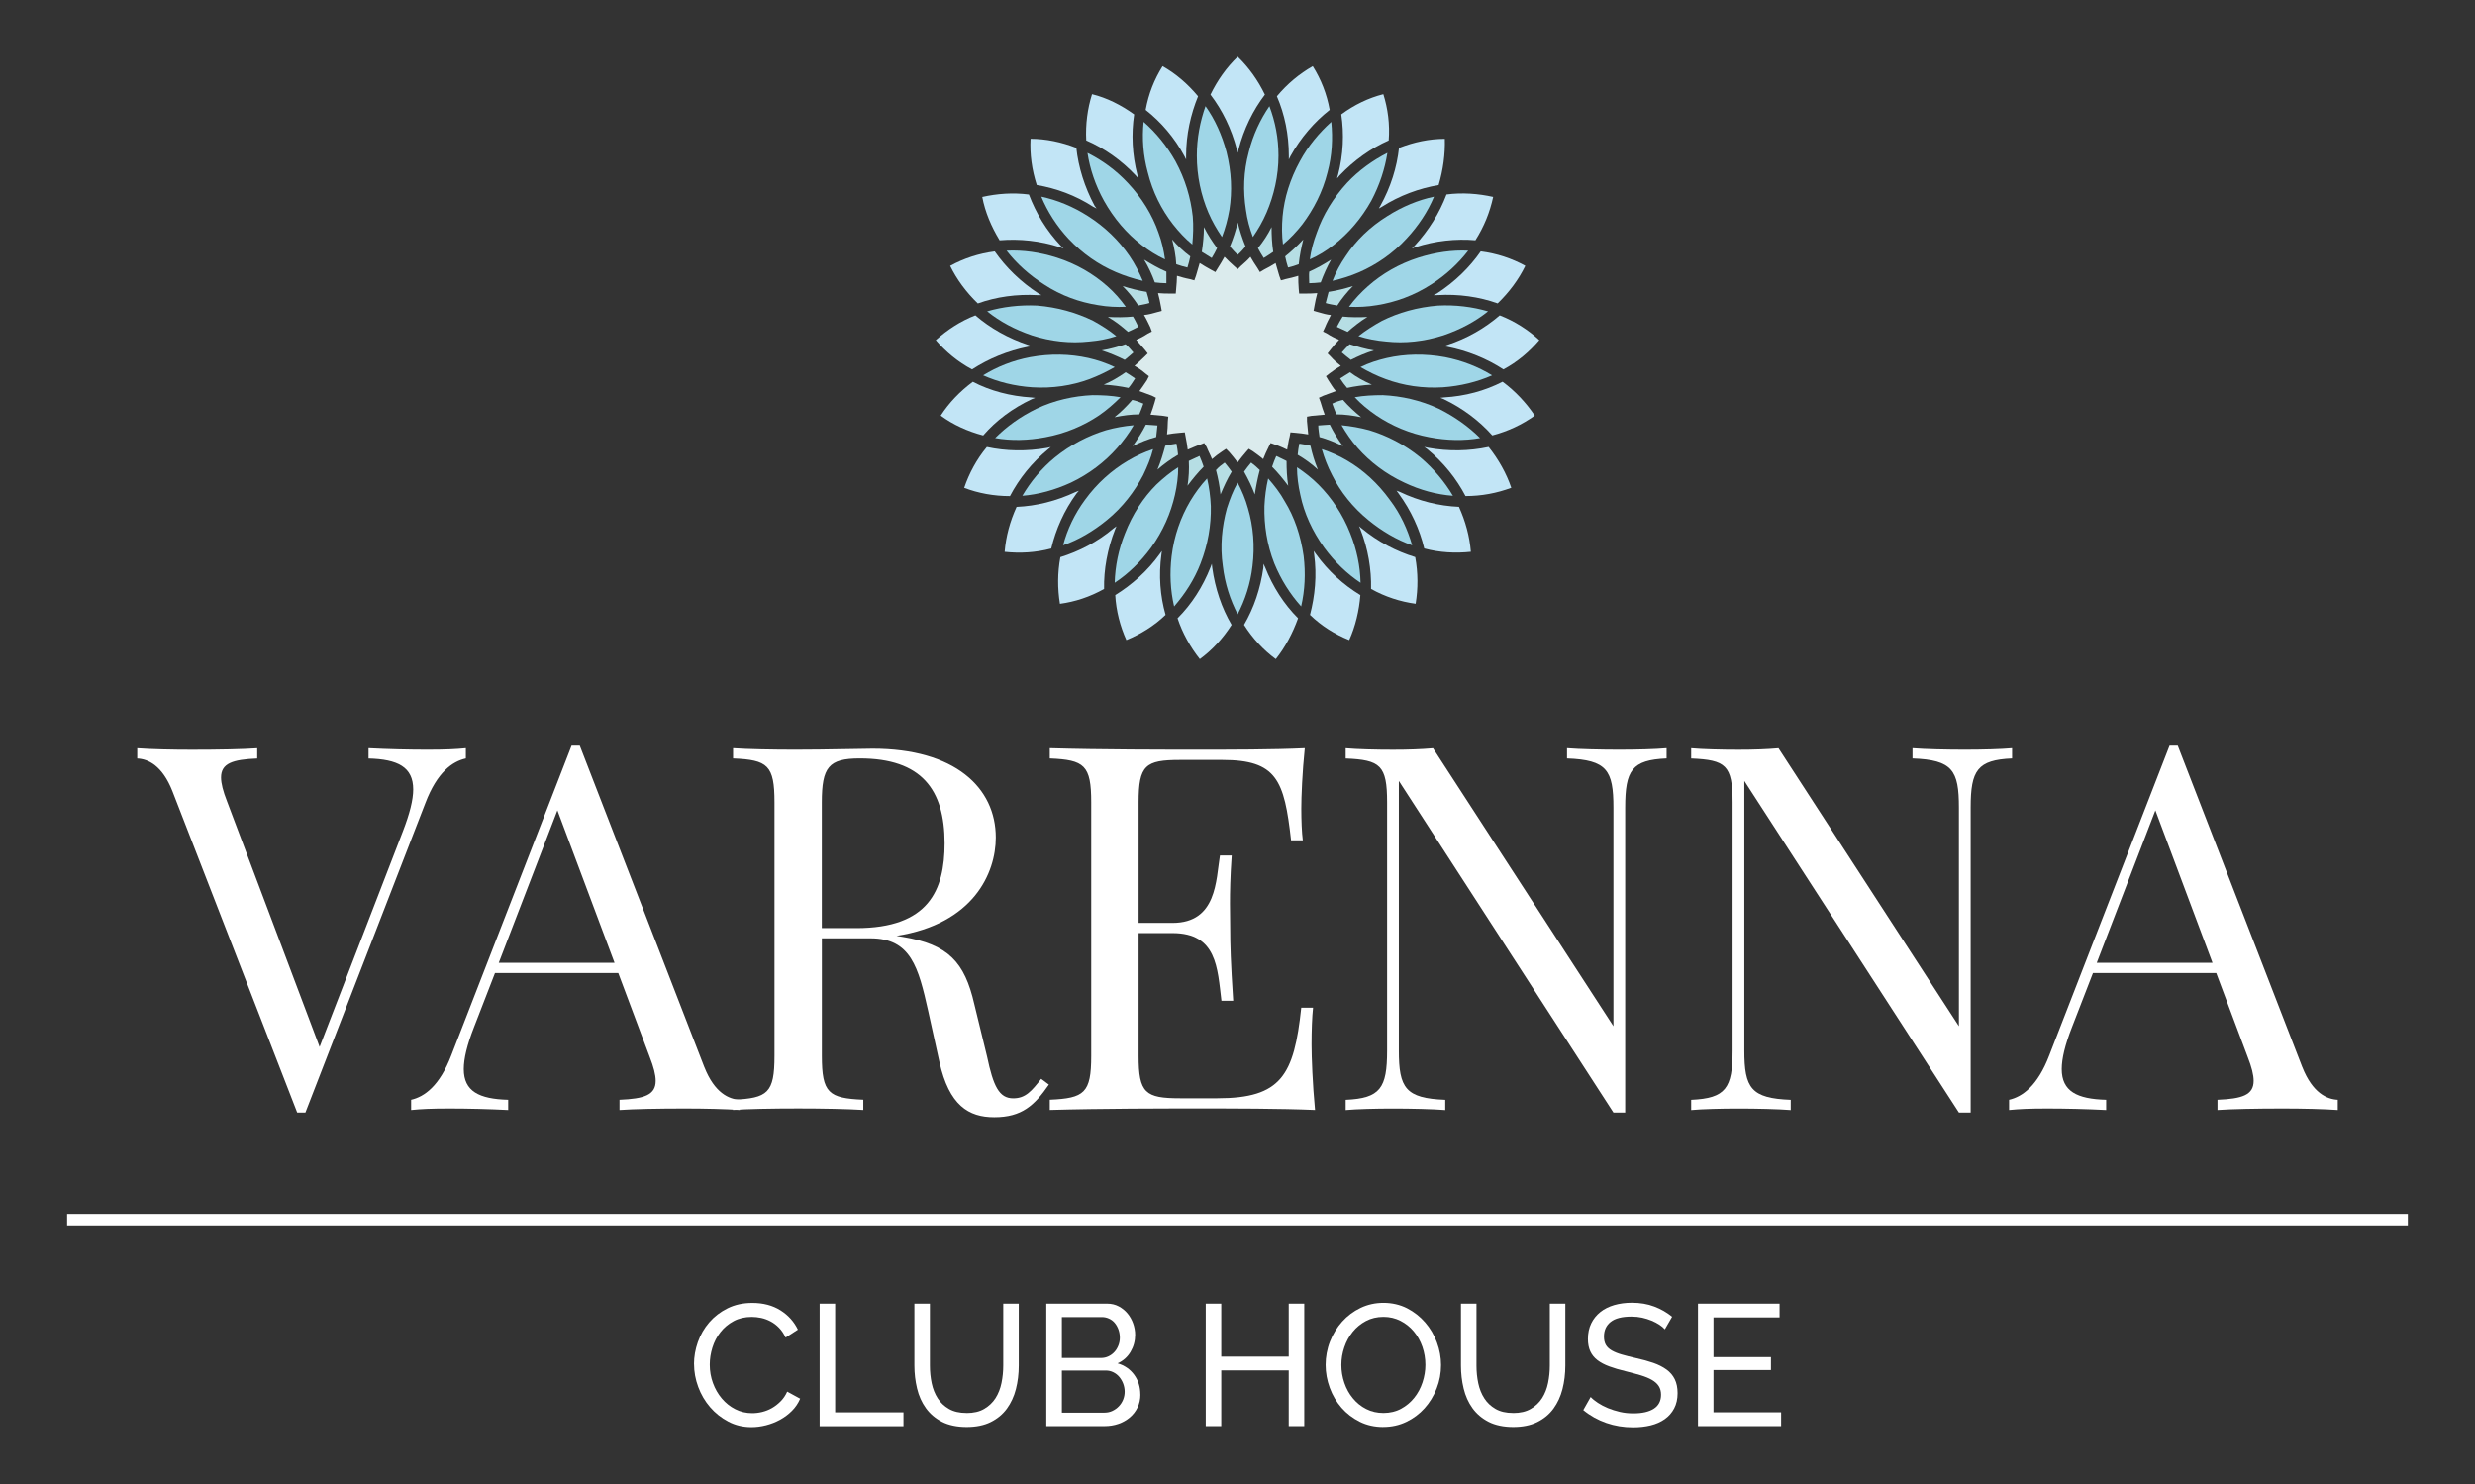<svg xmlns="http://www.w3.org/2000/svg" id="a" viewBox="0 0 512 307"><rect x="0" y="0" width="512" height="307" fill="#333333" stroke="none"/><g><path d="M76.24,154.78c4.03,.21,8.47,.31,12.18,.31s5.83-.1,7.95-.31v2.12c-2.79,.62-5.94,2.84-8.36,9.19l-24.83,64.06h-1.7l-25.81-66.48c-2.12-5.37-5.06-6.66-7.28-6.76v-2.12c2.84,.21,7.28,.31,11.3,.31,5.47,0,10.58-.1,13.52-.31v2.12c-5.06,.21-7.48,.98-7.48,3.92,0,1.24,.41,2.84,1.24,4.96l19.15,50.79,17.24-44.65c1.39-3.61,2.12-6.45,2.12-8.62,0-4.65-3.2-6.24-9.24-6.4v-2.12Z" fill="#fff"></path><path d="M145.71,220.75c2.12,5.37,5.11,6.66,7.33,6.76v2.12c-2.89-.21-7.33-.31-11.36-.31-5.47,0-10.53,.1-13.52,.31v-2.12c5.11-.21,7.48-.98,7.48-3.92,0-1.24-.41-2.84-1.24-4.96l-6.5-17.34h-25.5l-4.34,11.2c-1.44,3.67-2.12,6.51-2.12,8.67,0,4.59,3.15,6.19,9.19,6.35v2.12c-4.03-.21-8.47-.31-12.18-.31s-5.78,.1-7.9,.31v-2.12c2.73-.62,5.88-2.84,8.31-9.19l24.88-64.06h1.7l25.76,66.48Zm-30.4-53.11l-12.13,31.54h23.95l-11.82-31.54Z" fill="#fff"></path><g><path d="M216.99,224.36c-2.99,4.33-5.63,6.76-11.3,6.76-5.32,0-9.34-2.43-11.36-11.46l-2.32-10.53c-2.01-8.98-3.56-15.02-11.92-15.02h-10.07v24.31c0,7.69,1.39,8.77,8.57,9.08v2.12c-3.25-.21-8.57-.31-13.42-.31-5.47,0-10.58,.1-13.52,.31v-2.12c7.18-.31,8.57-1.39,8.57-9.08v-52.44c0-7.69-1.39-8.78-8.57-9.08v-2.12c2.94,.21,8.26,.31,12.9,.31,6.66,0,13.42-.21,15.95-.21,17.03,0,25.5,8.05,25.5,18.38,0,7.33-4.59,17.86-20.54,20.34l1.29,.21c9.39,1.55,12.8,5.16,14.81,13.94l2.63,10.79c1.29,6.14,2.48,8.67,5.42,8.67,2.58,0,3.82-1.55,5.78-4.03l1.6,1.19Zm-39.85-32.36c14.97,0,18.27-7.85,18.27-17.55,0-11.1-4.75-17.55-17.55-17.55-6.45,0-7.85,1.81-7.85,9.08v26.01h7.12Z" fill="#fff"></path><path d="M271.63,208.46c-.21,1.91-.31,4.7-.31,7.64,0,2.63,.21,8.15,.72,13.52-7.18-.31-17.14-.31-24.21-.31-6.35,0-20.29,0-30.66,.31v-2.12c7.17-.31,8.57-1.39,8.57-9.08v-52.44c0-7.69-1.39-8.78-8.57-9.08v-2.12c10.37,.31,24.31,.31,30.66,.31s15.54,0,22.09-.31c-.52,4.96-.72,10.07-.72,12.49s.1,4.96,.31,6.56h-2.43c-1.39-12.49-2.99-16.62-14.2-16.62h-8.77c-7.17,0-8.57,1.08-8.57,8.78v24.93h7.02c9.19,0,8.98-8.88,9.81-13.94h2.43c-.31,4.49-.36,7.54-.36,9.96,0,1.96,.05,3.51,.05,5.06,0,3.46,.1,6.97,.62,15.02h-2.43c-.83-6.76-.93-13.99-10.12-13.99h-7.02v25.4c0,7.69,1.39,8.77,8.57,8.77h7.74c13.21,0,15.85-4.75,17.34-18.74h2.43Z" fill="#fff"></path></g><path d="M344.77,156.9c-7.17,.31-8.57,2.42-8.57,10.17v63.08h-2.43l-44.39-68.6v55.8c0,7.74,1.39,9.86,9.6,10.17v2.12c-2.53-.21-7.18-.31-10.79-.31s-7.48,.1-9.81,.31v-2.12c7.17-.31,8.57-2.43,8.57-10.17v-51.36c0-7.69-1.39-8.78-8.57-9.08v-2.12c2.32,.21,6.24,.31,9.81,.31,3.1,0,5.94-.1,8.26-.31l37.32,57.5v-45.22c0-7.74-1.34-9.86-9.6-10.17v-2.12c2.53,.21,7.17,.31,10.79,.31s7.48-.1,9.81-.31v2.12Z" fill="#fff"></path><path d="M416.24,156.9c-7.17,.31-8.57,2.42-8.57,10.17v63.08h-2.43l-44.39-68.6v55.8c0,7.74,1.39,9.86,9.6,10.17v2.12c-2.53-.21-7.17-.31-10.79-.31s-7.48,.1-9.81,.31v-2.12c7.18-.31,8.57-2.43,8.57-10.17v-51.36c0-7.69-1.39-8.78-8.57-9.08v-2.12c2.32,.21,6.25,.31,9.81,.31,3.1,0,5.94-.1,8.26-.31l37.32,57.5v-45.22c0-7.74-1.34-9.86-9.6-10.17v-2.12c2.53,.21,7.17,.31,10.79,.31s7.48-.1,9.81-.31v2.12Z" fill="#fff"></path><path d="M476.28,220.75c2.12,5.37,5.11,6.66,7.33,6.76v2.12c-2.89-.21-7.33-.31-11.36-.31-5.47,0-10.53,.1-13.52,.31v-2.12c5.11-.21,7.48-.98,7.48-3.92,0-1.24-.41-2.84-1.24-4.96l-6.5-17.34h-25.5l-4.34,11.2c-1.44,3.67-2.12,6.51-2.12,8.67,0,4.59,3.15,6.19,9.19,6.35v2.12c-4.03-.21-8.47-.31-12.18-.31s-5.78,.1-7.9,.31v-2.12c2.73-.62,5.88-2.84,8.31-9.19l24.88-64.06h1.7l25.76,66.48Zm-30.4-53.11l-12.13,31.54h23.95l-11.82-31.54Z" fill="#fff"></path></g><path d="M268.67,54.66c.17-1.71,.51-3.41,.94-5.12-1.19,1.28-2.47,2.48-3.75,3.5,.17,.77,.34,1.54,.6,2.3,.77-.17,1.54-.42,2.22-.68m-8.45-3.33c.34,.68,.77,1.36,1.2,2.05,.68-.43,1.37-.85,1.96-1.28-.26-1.71-.34-3.41-.34-5.12-.77,1.54-1.71,2.99-2.82,4.35m-5.8-.34c.51,.6,1.03,1.2,1.62,1.71,.6-.51,1.11-1.11,1.62-1.71-.68-1.62-1.19-3.24-1.62-4.94-.43,1.7-.94,3.33-1.62,4.94m-2.65,.34c-1.02-1.37-1.96-2.82-2.73-4.35,0,1.71-.17,3.41-.43,5.12,.68,.43,1.37,.86,2.05,1.28,.43-.68,.77-1.36,1.11-2.05m-5.55,1.71c-1.37-1.02-2.65-2.22-3.75-3.5,.43,1.71,.77,3.42,.85,5.12,.77,.26,1.54,.51,2.31,.68,.26-.77,.43-1.53,.6-2.3m-4.95,3.16c-1.62-.68-3.07-1.54-4.61-2.48,.94,1.54,1.62,3.07,2.22,4.7,.77,.08,1.54,.17,2.39,.17v-2.39Zm-4.1,4.18c-1.62-.26-3.33-.68-4.95-1.2,1.19,1.2,2.3,2.56,3.24,4.01,.77-.17,1.54-.26,2.31-.51-.17-.77-.34-1.54-.6-2.31m-2.81,5.12c-1.71,.17-3.42,.17-5.21,.08,1.54,.86,2.9,1.96,4.18,3.08,.77-.34,1.45-.68,2.14-1.03-.34-.69-.68-1.45-1.11-2.13m-1.54,5.72c-1.54,.51-3.24,1.02-4.95,1.28,1.62,.51,3.24,1.19,4.78,1.96,.6-.51,1.28-1.03,1.8-1.53-.52-.6-1.03-1.2-1.62-1.71m0,5.8c-1.45,1.02-2.9,1.87-4.52,2.56,1.71,.09,3.5,.34,5.12,.68,.51-.6,.94-1.28,1.37-1.96-.6-.43-1.28-.86-1.96-1.28m1.37,5.72c-1.11,1.28-2.31,2.48-3.67,3.58,1.71-.34,3.41-.59,5.12-.59,.34-.77,.6-1.54,.85-2.22-.77-.34-1.54-.6-2.3-.77m2.82,5.12c-.77,1.54-1.71,2.99-2.73,4.44,1.54-.77,3.16-1.45,4.86-1.88,.09-.77,.17-1.62,.26-2.39-.77-.09-1.62-.09-2.39-.17m4.01,4.36c-.43,1.62-.94,3.33-1.62,4.94,1.37-1.19,2.82-2.22,4.27-3.07-.09-.77-.17-1.54-.34-2.3-.77,.09-1.54,.26-2.3,.43m4.86,3.15c.09,1.71,0,3.42-.26,5.12,1.02-1.37,2.13-2.73,3.33-3.93-.26-.77-.52-1.45-.86-2.22-.77,.34-1.45,.68-2.22,1.03m5.63,1.88c.43,1.62,.77,3.34,.94,5.04,.69-1.62,1.37-3.16,2.31-4.7-.43-.6-.94-1.28-1.45-1.88-.6,.43-1.28,.94-1.79,1.54m5.8,.34c.86,1.54,1.62,3.08,2.22,4.7,.26-1.71,.6-3.42,1.03-5.04-.6-.59-1.2-1.11-1.79-1.54-.52,.6-1.03,1.28-1.46,1.88m5.8-1.02c1.2,1.2,2.3,2.56,3.33,3.93-.26-1.71-.34-3.41-.34-5.12-.69-.34-1.37-.69-2.13-1.03-.34,.77-.6,1.46-.86,2.22m5.29-2.48c1.45,.85,2.9,1.88,4.18,3.07-.68-1.62-1.19-3.33-1.54-4.94-.77-.17-1.54-.34-2.3-.43-.17,.77-.26,1.54-.34,2.3m4.52-3.67c1.62,.43,3.24,1.11,4.86,1.88-1.11-1.45-1.96-2.9-2.73-4.44-.85,.08-1.62,.08-2.39,.17,0,.77,.17,1.62,.26,2.39m3.5-4.69c1.71,0,3.42,.25,5.12,.59-1.37-1.11-2.65-2.3-3.76-3.58-.77,.17-1.54,.43-2.22,.77,.26,.68,.51,1.45,.85,2.22m2.22-5.47c1.62-.34,3.33-.6,5.12-.68-1.62-.69-3.16-1.54-4.52-2.56-.68,.43-1.37,.85-2.05,1.28,.43,.68,.94,1.37,1.45,1.96m.77-5.8c1.54-.77,3.07-1.45,4.78-1.96-1.71-.26-3.41-.77-5.03-1.28-.52,.51-1.11,1.11-1.62,1.71,.6,.51,1.2,1.02,1.88,1.53m-.68-5.8c1.28-1.11,2.65-2.22,4.1-3.08-1.71,.09-3.42,.09-5.12-.08-.43,.68-.85,1.45-1.2,2.13,.77,.34,1.45,.68,2.22,1.03m-2.13-5.46c.94-1.45,2.05-2.82,3.24-4.01-1.62,.51-3.33,.94-5.04,1.2-.17,.77-.43,1.54-.6,2.31,.77,.26,1.62,.34,2.39,.51m-3.42-4.78c.6-1.62,1.28-3.16,2.14-4.7-1.45,.94-2.99,1.79-4.52,2.48-.09,.77,0,1.54,0,2.39,.77,0,1.62-.09,2.39-.17" fill="#b6dee4" fill-rule="evenodd"></path><path d="M220.02,51.42l-.51-.51c-3.07-3.24-5.2-6.83-6.66-10.67-3.33-.43-6.57-.18-9.65,.51,.6,3.16,1.88,6.14,3.59,8.96,4.1-.34,8.36,.09,12.55,1.45l.68,.26Zm51.55-37.73c-2.73,1.54-5.29,3.67-7.42,6.23,1.62,3.75,2.47,7.93,2.47,12.29v.77l.34-.68c2.13-3.84,4.95-7.08,8.11-9.56-.6-3.33-1.79-6.31-3.5-9.05m-15.53-1.96c-2.31,2.22-4.18,4.86-5.63,7.85,2.48,3.25,4.35,7.09,5.46,11.35l.17,.68,.17-.68c1.11-4.27,2.99-8.11,5.46-11.35-1.45-2.99-3.33-5.63-5.63-7.85m-10.67,21.25v-.77c0-4.36,.94-8.54,2.47-12.29-2.13-2.56-4.61-4.7-7.34-6.23-1.71,2.73-2.9,5.72-3.5,9.05,3.16,2.48,5.97,5.72,8.02,9.56l.34,.68Zm-9.9,3.92c-.09-.25-.17-.51-.17-.68-1.11-4.27-1.28-8.53-.68-12.55-2.73-1.96-5.63-3.42-8.71-4.18-.94,2.99-1.37,6.23-1.2,9.56,3.76,1.62,7.26,4.1,10.24,7.25l.52,.6Zm-8.62,6.24l-.43-.6c-2.05-3.84-3.33-7.94-3.76-11.95-3.07-1.2-6.31-1.88-9.47-1.88-.17,3.16,.26,6.4,1.28,9.56,4.01,.68,8.02,2.13,11.69,4.52l.68,.34Zm58.38,0l.6-.34c3.76-2.39,7.77-3.84,11.78-4.52,.94-3.16,1.37-6.4,1.28-9.56-3.24,0-6.4,.68-9.48,1.88-.43,4.01-1.71,8.1-3.84,11.95l-.34,.6Zm-8.62-6.24l.51-.6c2.99-3.15,6.49-5.63,10.16-7.25,.26-3.33-.17-6.57-1.11-9.56-3.07,.77-6.06,2.22-8.7,4.18,.6,4.01,.43,8.28-.68,12.55-.09,.17-.17,.43-.17,.68m15.45,14.51l.69-.26c4.18-1.37,8.45-1.79,12.46-1.45,1.79-2.82,2.99-5.8,3.67-8.96-3.07-.69-6.4-.94-9.65-.51-1.45,3.84-3.67,7.42-6.66,10.67l-.51,.51Zm4.52,9.64h.77c4.35-.26,8.62,.34,12.46,1.71,2.39-2.31,4.35-4.95,5.72-7.77-2.82-1.54-5.89-2.56-9.22-2.99-2.31,3.33-5.38,6.32-9.05,8.7l-.69,.34Zm2.05,10.58c.26,0,.43,.09,.68,.09,4.35,.86,8.28,2.48,11.69,4.7,2.9-1.54,5.38-3.67,7.43-6.06-2.31-2.13-5.12-3.93-8.19-5.12-3.08,2.65-6.74,4.78-10.93,6.14l-.68,.26Zm-.68,10.67l.68,.26c3.92,1.88,7.34,4.44,10.07,7.51,3.25-.86,6.15-2.22,8.79-4.1-1.79-2.65-4.01-5.04-6.66-7-3.67,1.88-7.77,2.99-12.12,3.24l-.77,.09Zm-3.33,10.16l.6,.43c3.42,2.81,6.06,6.14,7.94,9.73,3.33,0,6.48-.6,9.47-1.71-1.02-2.99-2.65-5.89-4.69-8.45-4.01,.86-8.28,.94-12.54,.17l-.77-.17Zm-5.72,9.05l.43,.6c2.56,3.5,4.35,7.42,5.29,11.35,3.16,.86,6.49,1.03,9.65,.69-.26-3.16-1.11-6.32-2.47-9.3-4.1-.17-8.28-1.2-12.21-3.08l-.68-.26Zm-7.76,7.34c.08,.17,.17,.43,.26,.6,1.62,4.1,2.31,8.36,2.22,12.38,2.9,1.62,6.06,2.65,9.22,3.07,.51-3.16,.51-6.4-.09-9.65-3.93-1.2-7.68-3.16-11.1-5.97l-.51-.43Zm-9.39,5.12l.09,.68c.6,4.44,.17,8.62-.85,12.55,2.39,2.31,5.12,4.01,8.11,5.21,1.28-2.82,2.05-6.06,2.31-9.3-3.5-2.13-6.66-4.95-9.22-8.53-.17-.17-.26-.43-.43-.6m-10.41,2.65v.77c-.6,4.35-1.96,8.36-4.01,11.86,1.79,2.82,4.01,5.21,6.57,7.09,1.97-2.47,3.5-5.37,4.61-8.45-2.9-2.9-5.21-6.48-6.83-10.58l-.34-.69Zm-10.67,0l-.26,.69c-1.62,4.1-3.92,7.68-6.83,10.58,1.02,3.08,2.65,5.98,4.61,8.45,2.56-1.88,4.78-4.27,6.57-7.09-2.05-3.49-3.41-7.51-4.01-11.86l-.08-.77Zm-10.33-2.65c-.17,.17-.26,.43-.43,.6-2.56,3.58-5.8,6.4-9.22,8.53,.17,3.24,1.03,6.49,2.3,9.3,2.9-1.2,5.72-2.9,8.11-5.21-1.11-3.92-1.45-8.11-.85-12.55l.09-.68Zm-9.39-5.12l-.6,.43c-3.33,2.82-7.17,4.78-11.01,5.97-.6,3.25-.6,6.49-.09,9.65,3.16-.42,6.23-1.45,9.13-3.07-.08-4.01,.68-8.28,2.3-12.38,.09-.17,.17-.43,.26-.6m-7.77-7.34l-.68,.26c-4.01,1.88-8.11,2.9-12.21,3.08-1.37,2.99-2.22,6.15-2.47,9.3,3.16,.34,6.4,.17,9.64-.69,.94-3.93,2.65-7.85,5.21-11.35l.51-.6Zm-5.8-9.05l-.69,.17c-4.35,.77-8.62,.68-12.55-.17-2.13,2.56-3.67,5.46-4.69,8.45,2.9,1.11,6.14,1.71,9.47,1.71,1.88-3.59,4.52-6.92,7.94-9.73l.51-.43Zm-3.25-10.16l-.77-.09c-4.35-.26-8.54-1.37-12.12-3.24-2.64,1.96-4.95,4.35-6.65,7,2.56,1.88,5.55,3.24,8.79,4.1,2.65-3.07,6.06-5.63,10.07-7.51l.68-.26Zm-.68-10.67l-.68-.26c-4.18-1.37-7.94-3.5-11.01-6.14-3.07,1.19-5.8,2.99-8.19,5.12,2.05,2.39,4.61,4.53,7.51,6.06,3.41-2.22,7.34-3.84,11.61-4.7,.25,0,.51-.09,.77-.09m1.96-10.58l-.6-.34c-3.67-2.39-6.74-5.38-9.05-8.7-3.33,.43-6.4,1.45-9.22,2.99,1.37,2.82,3.33,5.46,5.72,7.77,3.84-1.37,8.02-1.96,12.46-1.71h.68Z" fill="#c2e5f6" fill-rule="evenodd"></path><path d="M258.69,53.13c-.6,.68-1.28,1.28-1.97,1.88l-.68,.68-.77-.68c-.68-.59-1.28-1.19-1.96-1.88-.43,.77-.86,1.53-1.37,2.31l-.52,.85-.94-.51c-.77-.43-1.54-.86-2.3-1.36-.26,.93-.51,1.79-.77,2.64l-.34,.94-.94-.26c-.94-.17-1.79-.43-2.65-.68,0,.85-.09,1.79-.17,2.73l-.08,.94h-.94c-.94,0-1.79,0-2.73-.09,.26,.94,.43,1.79,.6,2.73l.17,.94-.94,.26c-.94,.26-1.79,.51-2.73,.6,.51,.85,.86,1.62,1.28,2.48l.34,.94-.85,.43c-.77,.51-1.54,.94-2.39,1.28,.6,.68,1.19,1.36,1.79,2.05l.6,.77-.69,.69c-.68,.68-1.37,1.28-2.05,1.88,.77,.43,1.54,.94,2.22,1.54l.77,.6-.43,.86c-.51,.77-1.03,1.53-1.54,2.22,.85,.34,1.71,.6,2.56,.94l.85,.43-.26,.94c-.26,.85-.51,1.7-.85,2.56,.85,.08,1.79,.17,2.65,.25l1.02,.17-.09,.94c0,.94-.09,1.88-.17,2.73,.86-.17,1.79-.26,2.65-.34l1.03-.09,.17,.94c.17,.85,.34,1.79,.43,2.64,.85-.34,1.71-.77,2.56-1.03l.85-.34,.51,.85c.34,.86,.77,1.62,1.11,2.48,.68-.6,1.36-1.11,2.13-1.62l.77-.51,.68,.69c.6,.68,1.2,1.45,1.71,2.13,.51-.68,1.11-1.45,1.71-2.13l.6-.69,.85,.51c.68,.51,1.45,1.02,2.13,1.62,.34-.86,.68-1.62,1.11-2.48l.43-.85,.94,.34c.86,.26,1.71,.69,2.48,1.03,.17-.85,.26-1.8,.51-2.64l.17-.94,1.03,.09c.86,.09,1.79,.17,2.65,.34-.09-.85-.17-1.79-.26-2.73v-.94l.94-.17c.94-.09,1.79-.17,2.73-.25-.34-.86-.6-1.71-.85-2.56l-.34-.94,.94-.43c.85-.34,1.71-.6,2.56-.94-.6-.68-1.02-1.45-1.54-2.22l-.51-.86,.77-.6c.77-.6,1.54-1.11,2.3-1.54-.77-.6-1.45-1.19-2.05-1.88l-.69-.69,.6-.77c.51-.68,1.11-1.37,1.79-2.05-.85-.34-1.71-.77-2.48-1.28l-.85-.43,.43-.94c.34-.86,.77-1.63,1.2-2.48-.86-.08-1.79-.34-2.65-.6l-.94-.26,.17-.94c.17-.94,.34-1.79,.6-2.73-.94,.09-1.88,.09-2.73,.09h-1.02l-.09-.94c-.09-.94-.09-1.88-.09-2.73-.85,.26-1.79,.51-2.65,.68l-.94,.26-.34-.94c-.26-.86-.51-1.71-.77-2.64-.77,.51-1.54,.93-2.39,1.36l-.85,.51-.51-.85c-.51-.77-1.03-1.54-1.45-2.31" fill="#dbebed" fill-rule="evenodd"></path><path d="M249.38,21.97c-1.11,3.16-1.79,6.57-1.79,10.24,0,4.18,.86,8.19,2.39,11.78,.77,1.8,1.71,3.42,2.81,5.04,.69-1.79,1.2-3.67,1.54-5.64,.6-3.84,.43-7.85-.6-11.95-.94-3.5-2.39-6.74-4.35-9.48m13.23,0c-1.88,2.73-3.41,5.98-4.27,9.48-1.11,4.1-1.2,8.11-.6,11.95,.26,1.97,.77,3.84,1.45,5.64,1.11-1.62,2.05-3.24,2.82-5.04,1.53-3.58,2.47-7.59,2.47-11.78,0-3.67-.68-7.08-1.88-10.24m2.82,28.6c1.45-1.2,2.82-2.65,4.01-4.18,2.3-3.07,4.18-6.66,5.2-10.76,.94-3.5,1.11-7,.77-10.41-2.47,2.22-4.78,4.95-6.48,8.11-2.05,3.75-3.24,7.59-3.59,11.44-.17,1.96-.17,3.93,.08,5.81m21.59-18.95c-2.99,1.54-5.89,3.58-8.36,6.23-2.81,3.07-4.95,6.57-6.23,10.25-.68,1.79-1.2,3.67-1.45,5.55,1.79-.77,3.41-1.79,4.95-2.99,3.07-2.39,5.72-5.46,7.77-9.13,1.71-3.24,2.81-6.57,3.33-9.9m9.65,9.05c-3.25,.68-6.57,2.05-9.65,4.01-3.58,2.22-6.49,5.04-8.62,8.28-1.11,1.62-2.05,3.33-2.73,5.12,1.88-.43,3.75-1.02,5.55-1.8,3.5-1.53,6.91-3.84,9.73-6.91,2.48-2.65,4.44-5.64,5.72-8.71m7.08,11.18c-3.33-.17-6.83,.34-10.33,1.45-4.01,1.28-7.51,3.33-10.41,5.89-1.45,1.28-2.82,2.73-3.93,4.27,1.88,.09,3.84,0,5.8-.34,3.76-.6,7.6-1.96,11.18-4.27,3.07-1.96,5.63-4.35,7.68-7m4.09,12.55c-3.24-.94-6.74-1.37-10.33-1.19-4.27,.34-8.19,1.45-11.61,3.16-1.71,.94-3.33,1.96-4.86,3.16,1.88,.6,3.76,.94,5.72,1.11,3.84,.43,7.85,0,11.86-1.28,3.5-1.2,6.57-2.82,9.22-4.95m.85,13.23c-2.9-1.79-6.23-3.07-9.73-3.76-4.18-.77-8.28-.68-12.04,.17-1.88,.43-3.75,1.03-5.46,1.88,1.62,.94,3.33,1.8,5.21,2.48,3.67,1.36,7.68,1.96,11.86,1.7,3.59-.26,7.08-1.11,10.16-2.47m-2.48,12.98c-2.39-2.39-5.29-4.44-8.53-6.06-3.84-1.79-7.77-2.64-11.61-2.82-1.96,0-3.93,.09-5.8,.43,1.28,1.37,2.82,2.65,4.44,3.75,3.16,2.14,6.91,3.76,11.01,4.52,3.58,.69,7.17,.77,10.5,.17m-5.63,11.95c-1.71-2.9-4.01-5.63-6.74-7.94-3.24-2.65-6.91-4.53-10.58-5.63-1.88-.51-3.84-.85-5.72-1.03,.94,1.62,2.05,3.24,3.33,4.7,2.56,2.9,5.8,5.38,9.65,7.17,3.24,1.54,6.66,2.48,10.07,2.73m-8.45,10.24c-.94-3.25-2.39-6.49-4.61-9.39-2.47-3.42-5.46-6.15-8.79-8.11-1.71-1.03-3.5-1.79-5.29-2.39,.51,1.79,1.19,3.59,2.13,5.38,1.71,3.42,4.27,6.66,7.51,9.3,2.82,2.31,5.89,4.1,9.05,5.21m-10.67,7.76c-.08-3.41-.77-6.82-2.14-10.24-1.54-3.92-3.84-7.34-6.57-10.07-1.37-1.37-2.9-2.56-4.44-3.59,0,1.88,.26,3.84,.69,5.72,.77,3.76,2.48,7.51,4.95,10.93,2.13,2.9,4.69,5.38,7.51,7.25m-12.29,4.87c.77-3.33,.94-6.83,.51-10.41-.6-4.19-1.88-8.03-3.93-11.35-.94-1.71-2.13-3.24-3.41-4.69-.43,1.88-.68,3.76-.77,5.72-.09,3.93,.51,7.94,2.05,11.87,1.37,3.33,3.24,6.32,5.55,8.88m-13.14,1.62c1.54-2.99,2.65-6.31,3.07-9.98,.51-4.1,.17-8.2-.94-11.95-.51-1.88-1.28-3.67-2.13-5.29-.94,1.62-1.62,3.41-2.22,5.29-1.03,3.75-1.45,7.85-.85,11.95,.43,3.67,1.53,7,3.07,9.98m-13.14-1.62c2.22-2.56,4.18-5.55,5.46-8.88,1.53-3.93,2.22-7.94,2.13-11.87-.08-1.96-.34-3.84-.77-5.72-1.36,1.45-2.48,2.99-3.5,4.69-1.96,3.33-3.33,7.17-3.84,11.35-.43,3.58-.26,7.08,.51,10.41m-12.29-4.87c2.82-1.87,5.38-4.35,7.51-7.25,2.48-3.42,4.1-7.17,4.95-10.93,.43-1.88,.68-3.84,.68-5.72-1.62,1.03-3.07,2.22-4.52,3.59-2.73,2.73-4.95,6.15-6.48,10.07-1.37,3.42-2.05,6.83-2.14,10.24m-10.67-7.76c3.16-1.11,6.23-2.9,9.05-5.21,3.24-2.64,5.72-5.89,7.51-9.3,.86-1.79,1.62-3.59,2.05-5.38-1.79,.6-3.5,1.37-5.21,2.39-3.33,1.96-6.4,4.69-8.88,8.11-2.14,2.9-3.67,6.14-4.52,9.39m-8.45-10.24c3.33-.26,6.74-1.2,10.07-2.73,3.76-1.79,7-4.27,9.56-7.17,1.28-1.45,2.48-3.07,3.42-4.7-1.97,.17-3.84,.51-5.72,1.03-3.67,1.11-7.34,2.99-10.58,5.63-2.82,2.31-5.03,5.04-6.74,7.94m-5.63-11.95c3.33,.59,6.83,.51,10.41-.17,4.18-.77,7.94-2.39,11.1-4.52,1.62-1.11,3.07-2.39,4.44-3.75-1.88-.34-3.84-.43-5.8-.43-3.84,.17-7.85,1.03-11.61,2.82-3.33,1.62-6.15,3.67-8.54,6.06m-2.47-12.98c3.07,1.37,6.49,2.22,10.15,2.47,4.18,.26,8.19-.34,11.87-1.7,1.79-.68,3.58-1.54,5.2-2.48-1.79-.85-3.58-1.45-5.46-1.88-3.84-.85-7.85-.94-12.04-.17-3.58,.68-6.83,1.97-9.73,3.76m.85-13.23c2.65,2.13,5.72,3.76,9.22,4.95,3.93,1.28,8.02,1.71,11.86,1.28,1.96-.17,3.84-.51,5.63-1.11-1.45-1.19-3.07-2.22-4.78-3.16-3.5-1.71-7.43-2.82-11.61-3.16-3.58-.17-7.17,.26-10.33,1.19m4.01-12.55c2.05,2.65,4.69,5.03,7.77,7,3.5,2.31,7.34,3.67,11.18,4.27,1.96,.34,3.84,.43,5.72,.34-1.11-1.54-2.39-2.99-3.84-4.27-2.9-2.56-6.4-4.61-10.41-5.89-3.5-1.11-7-1.62-10.41-1.45m7.17-11.18c1.28,3.07,3.16,6.06,5.63,8.71,2.9,3.07,6.23,5.38,9.82,6.91,1.79,.77,3.67,1.37,5.55,1.8-.77-1.8-1.62-3.5-2.73-5.12-2.22-3.24-5.12-6.06-8.62-8.28-3.07-1.96-6.4-3.33-9.65-4.01m9.56-9.05c.51,3.33,1.62,6.66,3.41,9.9,2.05,3.67,4.69,6.74,7.77,9.13,1.54,1.19,3.16,2.22,4.86,2.99-.26-1.88-.68-3.75-1.36-5.55-1.28-3.67-3.42-7.17-6.32-10.25-2.47-2.65-5.29-4.69-8.36-6.23m11.61-6.4c-.34,3.41-.09,6.92,.86,10.41,1.02,4.1,2.82,7.68,5.21,10.76,1.2,1.53,2.56,2.99,4.01,4.18,.17-1.88,.26-3.84,.09-5.81-.43-3.84-1.54-7.68-3.59-11.44-1.79-3.16-4.01-5.89-6.57-8.11" fill="#9fd6e7" fill-rule="evenodd"></path><rect x="13.89" y="251.12" width="484.22" height="2.38" fill="#fff"></rect><g><path d="M143.57,282.17c0-1.52,.27-3.04,.8-4.55,.54-1.51,1.32-2.87,2.36-4.07s2.3-2.17,3.8-2.91c1.5-.74,3.2-1.11,5.1-1.11,2.26,0,4.2,.51,5.82,1.53,1.62,1.02,2.82,2.36,3.61,4l-2.54,1.64c-.38-.81-.84-1.49-1.37-2.03-.54-.55-1.12-.99-1.75-1.32-.63-.33-1.28-.57-1.94-.71-.67-.14-1.32-.21-1.96-.21-1.4,0-2.65,.29-3.73,.87s-1.99,1.34-2.73,2.28-1.29,2-1.66,3.18c-.37,1.18-.55,2.36-.55,3.55,0,1.33,.22,2.6,.66,3.8,.44,1.2,1.05,2.27,1.84,3.2s1.71,1.67,2.78,2.21c1.07,.55,2.24,.82,3.5,.82,.67,0,1.35-.08,2.05-.25s1.37-.43,2.02-.8,1.24-.83,1.8-1.39,1.02-1.23,1.37-2.02l2.68,1.46c-.41,.95-.97,1.79-1.7,2.52s-1.55,1.34-2.46,1.84c-.92,.5-1.89,.88-2.91,1.14-1.02,.26-2.02,.39-3,.39-1.74,0-3.33-.38-4.78-1.14-1.45-.76-2.71-1.75-3.77-2.98-1.06-1.22-1.88-2.62-2.46-4.18-.58-1.56-.87-3.15-.87-4.76Z" fill="#fff"></path><path d="M169.56,295.02v-25.34h3.21v22.49h14.13v2.86h-17.35Z" fill="#fff"></path><path d="M199.93,292.31c1.48,0,2.7-.28,3.68-.86,.97-.57,1.75-1.31,2.34-2.23,.58-.92,.99-1.96,1.23-3.14,.24-1.18,.36-2.37,.36-3.59v-12.81h3.21v12.81c0,1.71-.2,3.34-.59,4.87s-1.02,2.88-1.87,4.05c-.86,1.17-1.97,2.09-3.34,2.77-1.37,.68-3.03,1.02-4.98,1.02s-3.72-.36-5.1-1.07-2.49-1.66-3.34-2.84-1.45-2.53-1.82-4.07c-.37-1.53-.55-3.11-.55-4.73v-12.81h3.21v12.81c0,1.26,.12,2.48,.37,3.66s.67,2.22,1.25,3.12c.58,.91,1.36,1.64,2.32,2.19,.96,.56,2.17,.84,3.62,.84Z" fill="#fff"></path><path d="M235.91,288.49c0,.98-.2,1.87-.59,2.68-.39,.81-.93,1.5-1.61,2.07-.68,.57-1.46,1.01-2.36,1.32s-1.85,.46-2.87,.46h-12.03v-25.34h12.6c.88,0,1.68,.19,2.39,.57,.71,.38,1.32,.87,1.82,1.48s.89,1.3,1.16,2.07c.27,.77,.41,1.55,.41,2.34,0,1.26-.32,2.43-.95,3.5-.63,1.07-1.53,1.87-2.69,2.39,1.45,.43,2.6,1.22,3.44,2.37s1.27,2.52,1.27,4.09Zm-16.24-16.03v8.46h8.07c.57,0,1.09-.11,1.57-.34s.89-.53,1.23-.91c.35-.38,.62-.83,.82-1.34,.2-.51,.3-1.05,.3-1.62s-.1-1.15-.29-1.68c-.19-.52-.45-.98-.77-1.36-.32-.38-.71-.68-1.18-.89-.46-.21-.96-.32-1.48-.32h-8.28Zm12.99,15.45c0-.57-.1-1.12-.3-1.66s-.48-1-.82-1.41-.76-.73-1.23-.96c-.48-.24-1-.36-1.57-.36h-9.07v8.71h8.82c.59,0,1.14-.12,1.64-.36s.94-.55,1.32-.95c.38-.39,.68-.85,.89-1.37,.21-.52,.32-1.07,.32-1.64Z" fill="#fff"></path><path d="M269.81,269.68v25.34h-3.21v-11.53h-13.96v11.53h-3.21v-25.34h3.21v10.96h13.96v-10.96h3.21Z" fill="#fff"></path><path d="M286.16,295.2c-1.78,0-3.41-.36-4.87-1.09-1.46-.73-2.72-1.69-3.77-2.89-1.05-1.2-1.86-2.57-2.43-4.12-.57-1.55-.86-3.13-.86-4.75s.3-3.31,.91-4.85c.61-1.55,1.45-2.91,2.52-4.1,1.07-1.19,2.34-2.14,3.8-2.84,1.46-.7,3.05-1.05,4.76-1.05s3.4,.38,4.85,1.12c1.45,.75,2.7,1.73,3.75,2.94,1.05,1.21,1.86,2.59,2.43,4.12,.57,1.53,.86,3.1,.86,4.69,0,1.69-.3,3.31-.91,4.85-.61,1.55-1.44,2.91-2.5,4.09-1.06,1.18-2.32,2.12-3.78,2.82-1.46,.7-3.05,1.05-4.76,1.05Zm-8.67-12.85c0,1.29,.21,2.53,.62,3.73s1,2.27,1.77,3.19c.76,.93,1.68,1.67,2.75,2.21,1.07,.55,2.26,.82,3.57,.82s2.57-.29,3.64-.87c1.07-.58,1.98-1.34,2.73-2.28s1.32-2.01,1.71-3.2,.59-2.39,.59-3.61c0-1.29-.21-2.53-.62-3.73-.42-1.2-1.01-2.26-1.78-3.18-.77-.92-1.69-1.65-2.75-2.19s-2.23-.82-3.52-.82c-1.36,0-2.57,.29-3.64,.86-1.07,.57-1.98,1.32-2.73,2.25-.75,.93-1.33,1.99-1.73,3.18-.41,1.19-.61,2.4-.61,3.64Z" fill="#fff"></path><path d="M313,292.31c1.48,0,2.7-.28,3.68-.86,.97-.57,1.75-1.31,2.34-2.23,.58-.92,.99-1.96,1.23-3.14,.24-1.18,.36-2.37,.36-3.59v-12.81h3.21v12.81c0,1.71-.2,3.34-.59,4.87s-1.02,2.88-1.87,4.05c-.86,1.17-1.97,2.09-3.34,2.77-1.37,.68-3.03,1.02-4.98,1.02s-3.72-.36-5.1-1.07-2.49-1.66-3.34-2.84-1.45-2.53-1.82-4.07c-.37-1.53-.55-3.11-.55-4.73v-12.81h3.21v12.81c0,1.26,.12,2.48,.37,3.66s.67,2.22,1.25,3.12c.58,.91,1.36,1.64,2.32,2.19,.96,.56,2.17,.84,3.62,.84Z" fill="#fff"></path><path d="M344.41,275c-.28-.33-.67-.65-1.14-.96s-1.01-.59-1.61-.84-1.24-.45-1.94-.61c-.7-.15-1.43-.23-2.2-.23-1.98,0-3.42,.37-4.34,1.11-.92,.74-1.37,1.75-1.37,3.03,0,.69,.13,1.26,.39,1.71s.67,.84,1.23,1.16c.56,.32,1.25,.6,2.09,.84,.83,.24,1.82,.49,2.96,.75,1.31,.29,2.49,.61,3.55,.98,1.06,.37,1.96,.83,2.71,1.37s1.32,1.21,1.71,2,.59,1.75,.59,2.89c0,1.21-.24,2.27-.71,3.16s-1.12,1.63-1.94,2.21c-.82,.58-1.79,1.01-2.91,1.29-1.12,.27-2.33,.41-3.64,.41-1.95,0-3.8-.3-5.55-.91-1.75-.61-3.34-1.49-4.76-2.66l1.53-2.71c.38,.41,.87,.81,1.48,1.21,.61,.4,1.3,.77,2.07,1.09,.77,.32,1.61,.58,2.5,.79s1.83,.3,2.8,.3c1.81,0,3.21-.32,4.21-.96,1-.64,1.5-1.61,1.5-2.89,0-.71-.16-1.31-.48-1.8-.32-.49-.79-.91-1.41-1.27-.62-.36-1.39-.67-2.3-.95-.92-.27-1.96-.55-3.12-.84-1.29-.31-2.42-.64-3.39-1-.98-.36-1.79-.79-2.45-1.29s-1.15-1.11-1.48-1.82c-.33-.71-.5-1.57-.5-2.57,0-1.21,.23-2.28,.68-3.21,.45-.93,1.08-1.71,1.89-2.36s1.77-1.12,2.89-1.45c1.12-.32,2.33-.48,3.64-.48,1.71,0,3.26,.26,4.64,.79,1.38,.52,2.6,1.23,3.68,2.11l-1.5,2.6Z" fill="#fff"></path><path d="M368.46,292.16v2.86h-17.2v-25.34h16.88v2.85h-13.67v8.21h11.89v2.68h-11.89v8.74h13.99Z" fill="#fff"></path></g></svg>